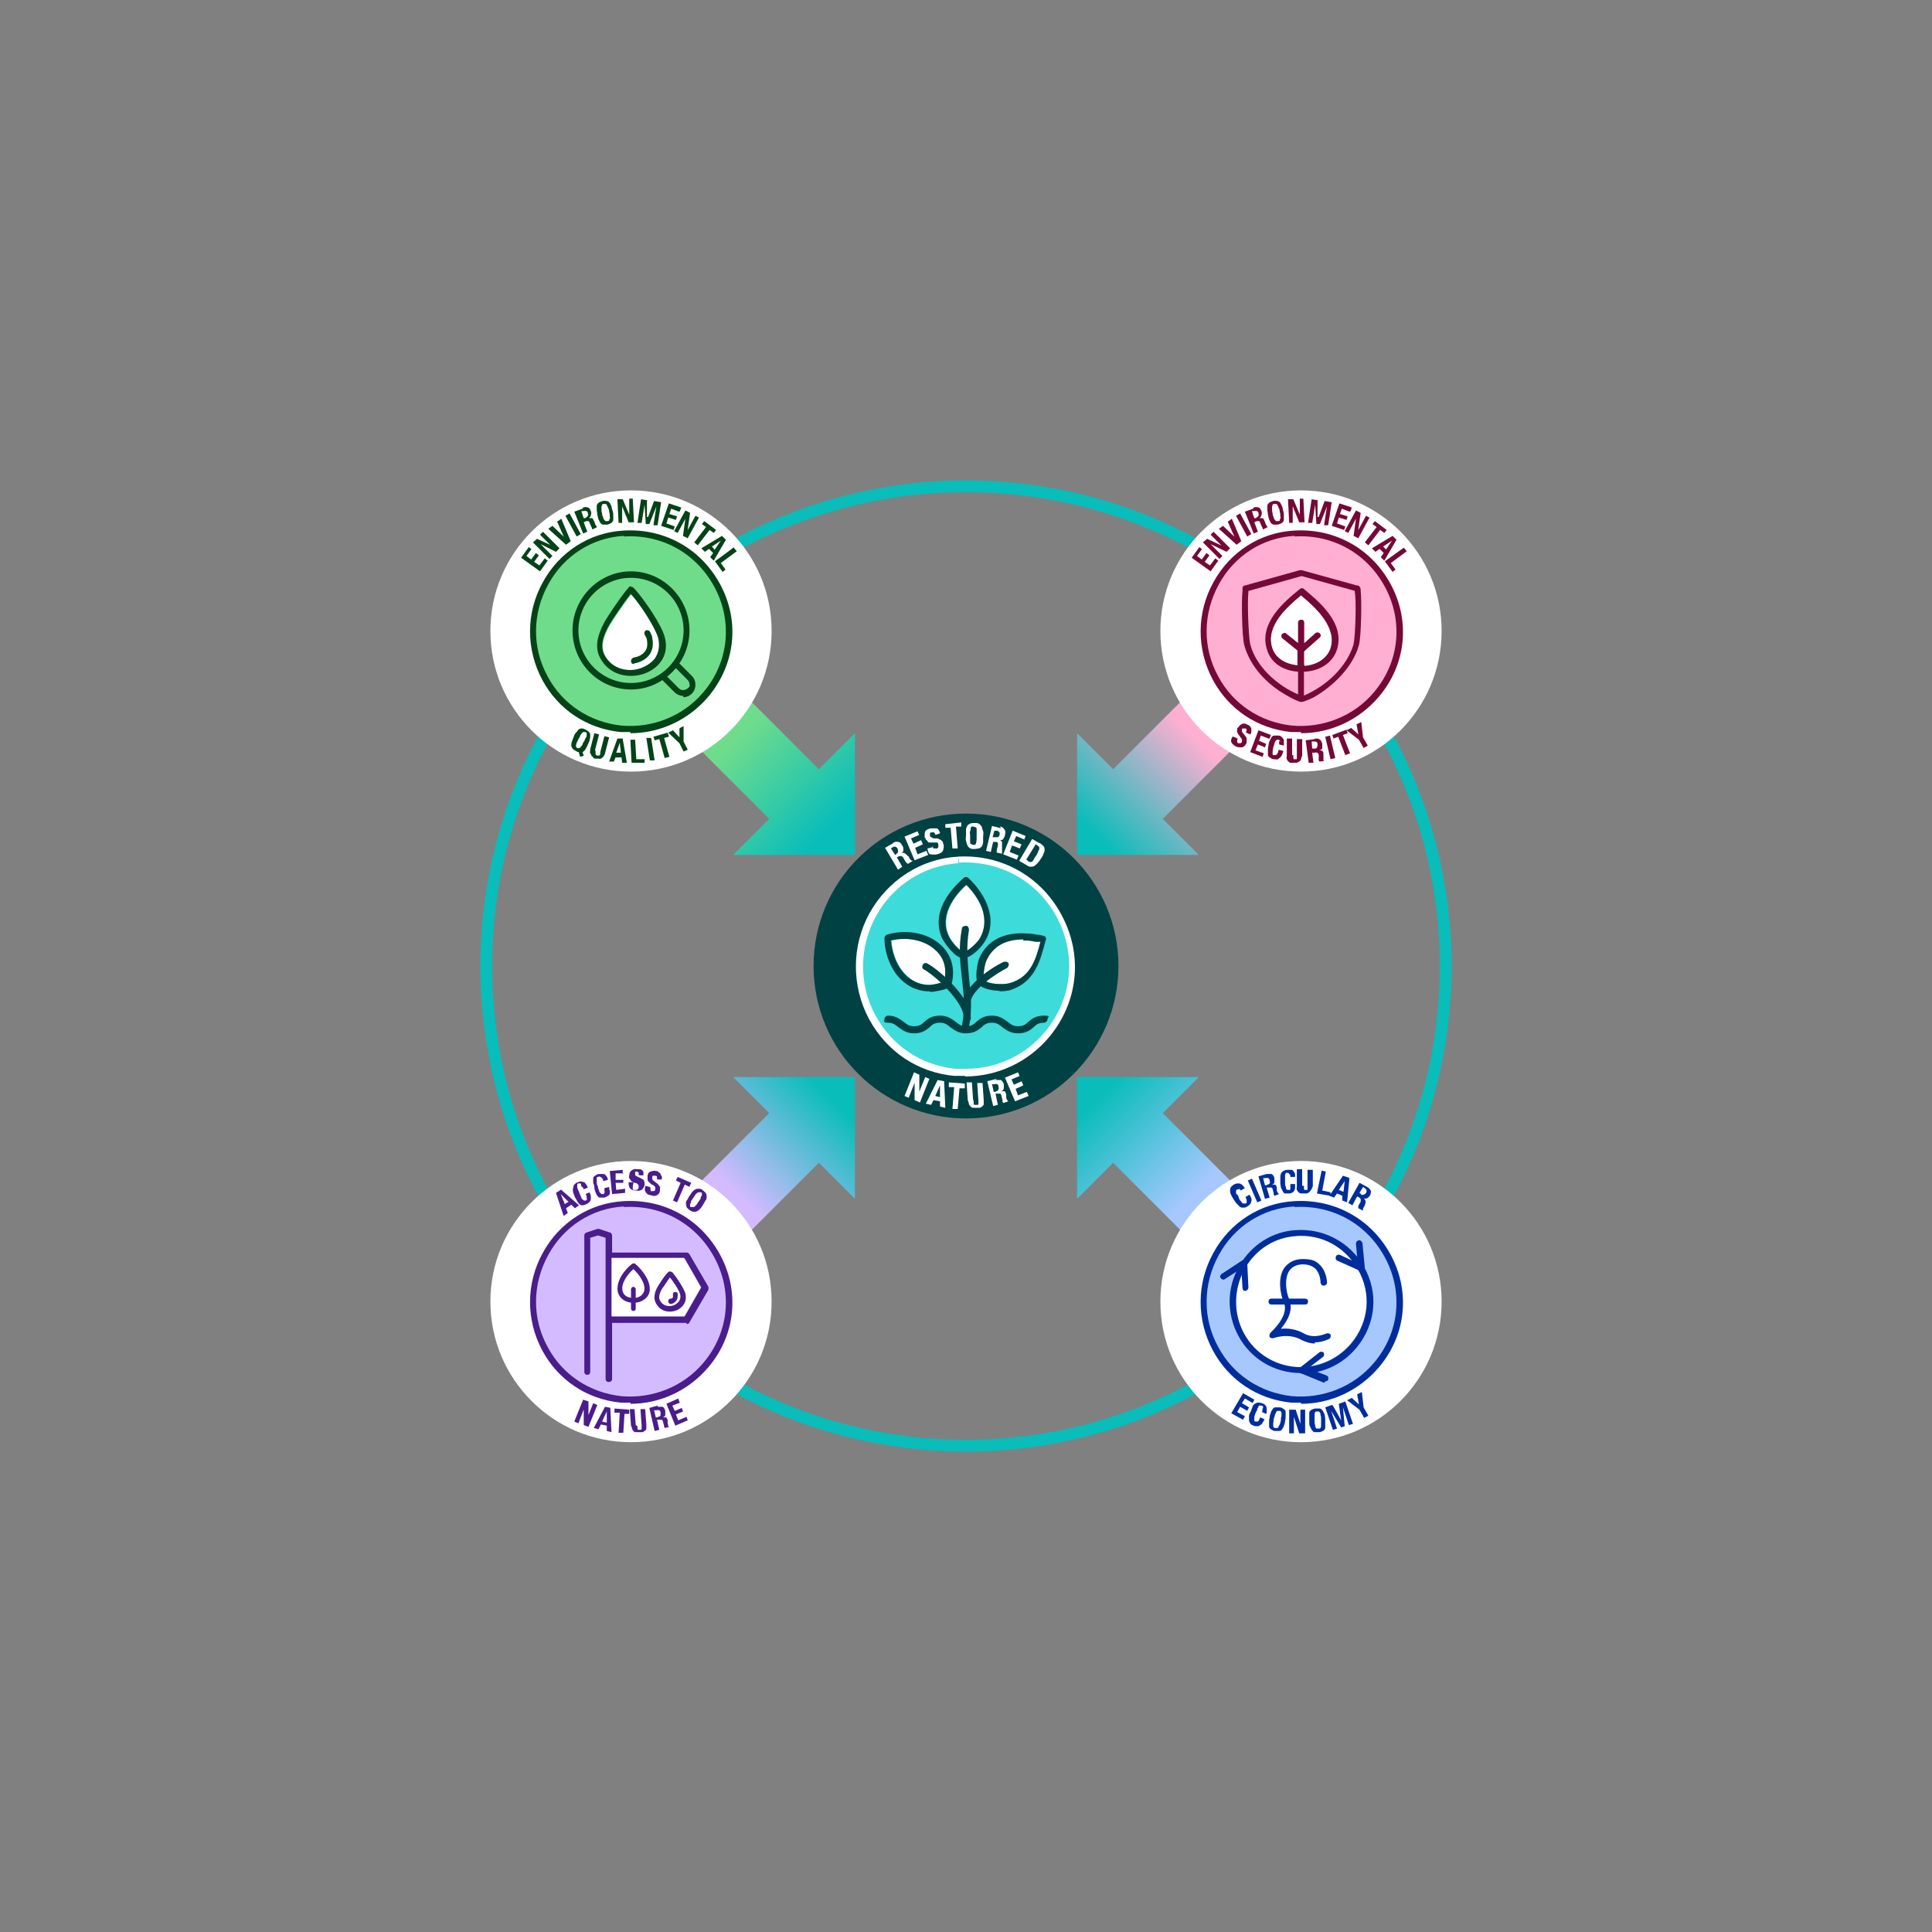 <?xml version="1.0" encoding="UTF-8"?>
<svg id="Layer_2" xmlns="http://www.w3.org/2000/svg" xmlns:xlink="http://www.w3.org/1999/xlink" version="1.1" viewBox="0 0 327 327">
  <rect x="0" y="0" width="327" height="327" fill="#808080" stroke="none"/>
  <!-- Generator: Adobe Illustrator 30.0.0, SVG Export Plug-In . SVG Version: 2.1.1 Build 123)  -->
  <defs>
    <style>
      .st0 {
        fill: #004144;
      }

      .st1 {
        fill: url(#linear-gradient2);
      }

      .st2 {
        fill: url(#linear-gradient1);
      }

      .st3 {
        fill: url(#linear-gradient3);
      }

      .st4 {
        fill: #002d9c;
      }

      .st5 {
        fill: #491d8b;
      }

      .st6 {
        fill: #740937;
      }

      .st7 {
        fill: url(#linear-gradient);
      }

      .st8 {
        fill: none;
        stroke: #08bdba;
        stroke-miterlimit: 10;
        stroke-width: 2px;
      }

      .st9 {
        fill: #3ddbd9;
      }

      .st10 {
        fill: #ffafd2;
      }

      .st11 {
        fill: #fff;
      }

      .st12 {
        fill: #d4bbff;
      }

      .st13 {
        fill: #044317;
      }

      .st14 {
        fill: #6fdc8c;
      }

      .st15 {
        fill: #a6c8ff;
      }
    </style>
    <linearGradient id="linear-gradient" x1="124.7" y1="202.5" x2="142.2" y2="185.1" gradientTransform="translate(0 327.3) scale(1 -1)" gradientUnits="userSpaceOnUse">
      <stop offset="0" stop-color="#6fdc8c"/>
      <stop offset=".9" stop-color="#08bdba"/>
    </linearGradient>
    <linearGradient id="linear-gradient1" x1="202.3" y1="202.6" x2="183.5" y2="183.8" gradientTransform="translate(0 327.3) scale(1 -1)" gradientUnits="userSpaceOnUse">
      <stop offset="0" stop-color="#ffafd2"/>
      <stop offset=".9" stop-color="#08bdba"/>
    </linearGradient>
    <linearGradient id="linear-gradient2" x1="124.8" y1="125.1" x2="142.8" y2="143.1" gradientTransform="translate(0 327.3) scale(1 -1)" gradientUnits="userSpaceOnUse">
      <stop offset="0" stop-color="#d4bbff"/>
      <stop offset=".9" stop-color="#08bdba"/>
    </linearGradient>
    <linearGradient id="linear-gradient3" x1="202.2" y1="125.1" x2="183.9" y2="143.4" gradientTransform="translate(0 327.3) scale(1 -1)" gradientUnits="userSpaceOnUse">
      <stop offset="0" stop-color="#a6c8ff"/>
      <stop offset=".9" stop-color="#08bdba"/>
    </linearGradient>
  </defs>
  <g id="Layer_1-2">
    <circle class="st8" cx="163.5" cy="163.5" r="81.2"/>
    <polygon class="st7" points="138.6 130.2 103.5 95.1 95.1 103.5 130.2 138.6 124.1 144.7 144.7 144.7 144.7 124.1 138.6 130.2"/>
    <polygon class="st2" points="231.9 103.5 223.5 95.1 188.4 130.2 182.3 124.1 182.3 144.7 202.9 144.7 196.8 138.6 231.9 103.5"/>
    <polygon class="st1" points="144.7 202.9 144.7 182.3 124.1 182.3 130.2 188.4 95.1 223.5 103.5 231.9 138.6 196.8 144.7 202.9"/>
    <polygon class="st3" points="231.9 223.5 196.8 188.4 202.9 182.3 182.3 182.3 182.3 202.9 188.4 196.8 223.5 231.9 231.9 223.5"/>
    <g>
      <circle class="st11" cx="106.8" cy="106.8" r="23.8"/>
      <g>
        <g>
          <path class="st14" d="M105.5,90.2c14.5-.9,23.3,15.9,13.9,27.2-7.5,9-21.7,7.7-27.3-2.6-5.7-10.6,1.4-23.8,13.4-24.5Z"/>
          <path class="st13" d="M106.7,123.9c-.6,0-1.1,0-1.7,0-5.7-.6-10.5-3.8-13.2-8.8-2.8-5.2-2.8-11.4.1-16.6,2.8-5.1,7.9-8.4,13.7-8.7h0c7-.4,13.3,3.2,16.5,9.5,3.1,6.1,2.3,13.2-2.2,18.6-3.3,3.9-8.1,6.2-13.2,6.2h0ZM105.6,90.7h0c-5.4.3-10.2,3.4-12.8,8.2-2.7,4.9-2.8,10.7-.1,15.6,2.5,4.7,7.1,7.7,12.4,8.3,5.3.5,10.6-1.6,14-5.7,4.2-5,4.9-11.7,2-17.4-3-5.9-8.9-9.3-15.5-8.9h0Z"/>
        </g>
        <path class="st13" d="M115.7,117.8c-.5,0-1.1-.2-1.5-.6l-2.3-2.3c-.2-.2-.2-.5,0-.7s.5-.2.7,0l2.3,2.3c.4.4,1,.4,1.5,0s.3-.5.3-.7-.1-.5-.3-.7l-2.4-2.4c-.2-.2-.2-.5,0-.7s.5-.2.7,0l2.4,2.4c.4.4.6.9.6,1.5s-.2,1.1-.6,1.5-.9.6-1.5.6h0Z"/>
        <path class="st13" d="M106.8,116.7c-5.5,0-9.9-4.5-9.9-10s4.5-10,9.9-10,9.9,4.5,9.9,10-4.5,10-9.9,10ZM106.8,97.8c-4.9,0-8.9,4-8.9,8.9s4,8.9,8.9,8.9,8.9-4,8.9-8.9-4-8.9-8.9-8.9Z"/>
        <g>
          <path class="st13" d="M106.7,100.5s0,0,0,0c1.5,1.6,4.1,5.6,4.6,7.4.3,1.3.1,2.5-.6,3.5-.9,1.1-2.5,1.9-4.1,1.9s-2.9-.6-3.8-1.7c-1.2-1.5-1.2-3.1.3-5.8.4-.7,2.6-4,3.6-5.2M106.7,99.2s0,0,0,0c-.5.1-4,5.3-4.4,6.1-1.2,2.3-2,4.7-.1,7,1.2,1.5,2.9,2.1,4.6,2.1,3.4,0,6.8-2.6,5.7-6.6-.5-2-3.4-6.2-4.8-7.8-.2-.2-.5-.7-.9-.7h0Z"/>
          <path class="st11" d="M106.8,100.6c1.5,1.6,4.1,5.6,4.6,7.4.3,1.3.1,2.5-.6,3.5-.9,1.1-2.5,1.9-4.1,1.9s-2.9-.6-3.8-1.7c-1.2-1.5-1.2-3.1.3-5.8.4-.7,2.6-4,3.6-5.2"/>
          <path class="st11" d="M106.7,100.5s0,0,0,0"/>
          <path class="st13" d="M107.3,112.4c-.3,0-.5-.2-.5-.5,0-.3.2-.5.4-.6.8-.1,1.6-.5,2-1.1.4-.5.4-1.2.3-1.9,0-.1-.1-.4-.4-.9-.1-.3,0-.6.2-.7s.6,0,.7.2c.2.4.4.8.4,1.1.2,1,.1,1.9-.4,2.7-.6.9-1.6,1.4-2.7,1.6h0,0Z"/>
        </g>
      </g>
      <g>
        <path class="st13" d="M89.9,93l-.8,1.1.8.6.8-1.1.5.4-.8,1.1.9.6.9-1.2.5.4-1.3,1.8-3.2-2.3,1.3-1.8.5.4h0Z"/>
        <path class="st13" d="M93.3,92.4h0s-1.9-1.9-1.9-1.9l.5-.5,2.8,2.8-.6.6-2.6-1.3h0s2,2,2,2l-.5.5-2.8-2.8.7-.6,2.6,1.2h0Z"/>
        <path class="st13" d="M95.5,91h0s-1.2-2.7-1.2-2.7l.7-.5,1.6,3.8-.8.6-3-2.7.7-.5s2.2,2.1,2.2,2.1Z"/>
        <path class="st13" d="M95.7,87.3l.7-.4,1.9,3.5-.7.4s-1.9-3.5-1.9-3.5Z"/>
        <path class="st13" d="M98.7,85.9c.3-.1.6-.1.8,0,.2,0,.4.3.5.6.1.2.1.5,0,.7,0,.2-.2.4-.3.5h0c.2,0,.4,0,.5,0s.2.2.3.4c0,0,0,.1.1.2s0,.2.1.3c0,.2.2.3.2.4,0,0,.1.2.2.2h0s-.8.4-.8.4c0,0-.1,0-.1-.2,0,0,0-.1-.1-.2l-.3-.7c0-.1-.1-.2-.2-.3-.1,0-.2,0-.4,0l-.4.2.6,1.6-.7.3-1.5-3.7,1.4-.5h0ZM99.1,87.6c.2,0,.3-.2.4-.3s0-.3,0-.5c-.1-.3-.4-.4-.7-.3h-.4c0,.1.4,1.2.4,1.2h.3Z"/>
        <path class="st13" d="M101,86.3c0-.3,0-.5,0-.7,0-.2.2-.4.3-.5s.4-.2.7-.3.5,0,.7,0c.2,0,.4.2.5.3.1.2.2.4.3.6,0,.2.1.5.2.8s.1.6.1.8,0,.5,0,.7c0,.2-.2.4-.3.5-.2.1-.4.2-.7.3-.3,0-.5,0-.7,0s-.4-.2-.5-.3c-.1-.2-.2-.4-.3-.6s-.1-.5-.2-.8c0-.3-.1-.6-.1-.8h0ZM102.1,87.6c0,.2.1.3.2.4s.1.2.2.2c0,0,.2,0,.3,0s.2,0,.3-.1c0,0,0-.2.1-.3s0-.3,0-.5,0-.4-.1-.7c0-.3-.1-.5-.2-.7s-.1-.3-.2-.4c0-.1-.1-.2-.2-.2,0,0-.2,0-.3,0s-.2,0-.3.1c0,0,0,.2-.1.3,0,.1,0,.3,0,.5,0,.2,0,.4.1.7,0,.3.1.5.2.7h0Z"/>
        <path class="st13" d="M106.5,87.1h0v-2.7c-.1,0,.6,0,.6,0l.2,4h-.9s-1.1-2.7-1.1-2.7h0v2.8c.1,0-.6,0-.6,0l-.2-4h.9s1.1,2.6,1.1,2.6Z"/>
        <path class="st13" d="M109.5,84.6v2.9h.2l1-2.7,1.2.2-.6,3.9h-.7c0-.1.5-3.2.5-3.2h0l-1.2,3h-.6c0,0-.2-3.3-.2-3.3h0l-.5,3.1h-.7c0-.1.6-4,.6-4l1.2.2h0Z"/>
        <path class="st13" d="M114.9,86.6l-1.3-.5-.3.9,1.3.4-.2.6-1.3-.4-.3,1,1.4.5-.2.6-2.1-.7,1.3-3.8,2.1.7-.2.6h0Z"/>
        <path class="st13" d="M116.4,89.7h0l1.3-2.4.6.3-1.9,3.5-.8-.4.4-2.9h0l-1.3,2.4-.6-.3,1.9-3.5.8.4-.4,2.8h0Z"/>
        <path class="st13" d="M120.8,90.2l-.7-.5-2,2.6-.6-.5,2-2.6-.7-.5.4-.5,2,1.5-.4.5h0Z"/>
        <path class="st13" d="M122.9,91.3l-2.1,3.6-.6-.6.5-.7-.7-.7-.7.5-.6-.6,3.5-2.1.7.7ZM121,93l1-1.5h0s-1.5,1-1.5,1l.5.6h0Z"/>
        <path class="st13" d="M124.2,92.7l.5.6-2.7,2,.8,1.1-.5.4-1.3-1.8s3.2-2.3,3.2-2.4Z"/>
      </g>
      <g>
        <path class="st13" d="M98,127.3c-.1,0-.3,0-.5-.2-.3-.1-.5-.3-.6-.4-.1-.2-.2-.3-.2-.5s0-.4.1-.7.2-.5.3-.8.2-.5.4-.7.3-.4.4-.5.3-.2.5-.2c.2,0,.4,0,.7.2.3.1.5.3.6.4s.2.3.2.6,0,.4-.1.7c0,.2-.2.5-.3.8-.1.3-.3.6-.4.8-.1.2-.3.4-.5.5l.2.6-.6.2-.2-.6h0ZM97.6,125.7c0,.2-.1.3-.1.4,0,.1,0,.2,0,.3,0,0,.1.1.2.2s.2,0,.3,0,.2,0,.3-.2c0,0,.2-.2.3-.4,0-.2.2-.4.3-.6.1-.2.2-.5.3-.6s.1-.3.1-.4c0-.1,0-.2,0-.3s-.1-.1-.2-.2c-.1,0-.2,0-.3,0s-.2,0-.3.2c0,0-.2.2-.3.4,0,.2-.2.4-.3.6-.1.2-.2.5-.3.6h0Z"/>
        <path class="st13" d="M100.8,127.1c0,0,0,.2,0,.3,0,0,0,.2,0,.2,0,0,0,.1.1.2s.1,0,.2.1c0,0,.2,0,.2,0s.1,0,.2-.1,0-.1.1-.2c0,0,0-.2,0-.3l.7-2.7.8.2-.7,2.7c0,.2-.2.4-.3.6-.1.1-.2.2-.4.3s-.3,0-.4,0-.3,0-.5,0c-.2,0-.3,0-.4-.2s-.3-.2-.3-.3-.1-.3-.2-.4,0-.4,0-.7l.7-2.7.8.2-.7,2.7h0Z"/>
        <path class="st13" d="M105.4,125.1l.7,4h-.8c0,0-.1-.9-.1-.9h-1c0-.1-.3.7-.3.7h-.8c0,0,1.4-3.9,1.4-3.9h1c0,0,0,0,0,0ZM105.1,127.5l-.2-1.8h0l-.6,1.7h.8c0,0,0,0,0,0Z"/>
        <path class="st13" d="M106.7,125.2h.8s.2,3.3.2,3.3h1.4c0,0,0,.6,0,.6h-2.2c0,.1-.2-3.8-.2-3.8h0Z"/>
        <path class="st13" d="M109.4,124.9h.8c0-.1.6,3.8.6,3.8h-.8c0,.1-.6-3.8-.6-3.8Z"/>
        <path class="st13" d="M113.2,124.7l-.8.2.9,3.2-.8.2-.9-3.2-.8.2-.2-.6,2.4-.7.2.6h0Z"/>
        <path class="st13" d="M115,124.9h0v-1.6c-.1,0,.7-.4.7-.4v2.6c0,0,.7,1.4.7,1.4l-.7.3-.7-1.4-1.9-1.8.8-.4s1.1,1.2,1.1,1.2Z"/>
      </g>
    </g>
    <g>
      <circle class="st11" cx="220.2" cy="106.8" r="23.8"/>
      <g>
        <path class="st6" d="M203.4,93l-.8,1.1.8.6.8-1.1.5.4-.8,1.1.9.6.9-1.2.5.4-1.3,1.8-3.2-2.3,1.3-1.8.5.4h0Z"/>
        <path class="st6" d="M206.8,92.4h0s-1.9-1.9-1.9-1.9l.5-.5,2.8,2.8-.6.6-2.7-1.3h0s2,2,2,2l-.5.5-2.8-2.8.7-.6,2.6,1.2h0Z"/>
        <path class="st6" d="M209,91h0s-1.2-2.7-1.2-2.7l.7-.5,1.6,3.8-.8.6-3-2.7.7-.5s2.2,2.1,2.2,2.1Z"/>
        <path class="st6" d="M209.2,87.3l.7-.4,1.9,3.5-.7.4-1.9-3.5h0Z"/>
        <path class="st6" d="M212.2,85.9c.3-.1.6-.1.8,0,.2,0,.4.3.5.6.1.2.1.5,0,.7,0,.2-.2.4-.3.5h0c.2,0,.4,0,.5,0s.2.2.3.4c0,0,0,.1.1.2,0,0,0,.2.1.3,0,.2.2.3.2.4,0,0,.1.2.2.2h0s-.8.4-.8.4c0,0-.1,0-.1-.2,0,0,0-.1-.1-.2l-.3-.7c0-.1-.1-.2-.2-.3-.1,0-.2,0-.4,0l-.4.2.6,1.6-.7.3-1.5-3.7,1.4-.5h0ZM212.6,87.6c.2,0,.3-.2.4-.3s0-.3,0-.5c-.1-.3-.4-.4-.7-.3h-.4c0,.1.4,1.2.4,1.2h.3Z"/>
        <path class="st6" d="M214.5,86.3c0-.3,0-.5,0-.7s.2-.4.3-.5.4-.2.7-.3.5,0,.7,0c.2,0,.4.2.5.3.1.2.2.4.3.6s.1.5.2.8.1.6.1.8,0,.5,0,.7c0,.2-.2.4-.3.5-.2.1-.4.2-.7.3-.3,0-.5,0-.7,0-.2,0-.4-.2-.5-.3s-.2-.4-.3-.6-.1-.5-.2-.8c0-.3-.1-.6-.1-.8h0ZM215.6,87.6c0,.2.1.3.2.4s.1.2.2.2c0,0,.2,0,.3,0s.2,0,.3-.1c0,0,0-.2.1-.3s0-.3,0-.5,0-.4-.1-.7c0-.3-.1-.5-.2-.7s-.1-.3-.2-.4c0-.1-.1-.2-.2-.2,0,0-.2,0-.3,0s-.2,0-.3.1c0,0,0,.2-.1.3,0,.1,0,.3,0,.5,0,.2,0,.4.1.7,0,.3.1.5.2.7h0Z"/>
        <path class="st6" d="M220,87.1h0v-2.7c-.1,0,.6,0,.6,0l.2,4h-.9s-1.1-2.7-1.1-2.7h0v2.8c.1,0-.6,0-.6,0l-.2-4h.9s1.1,2.6,1.1,2.6h0Z"/>
        <path class="st6" d="M223,84.6v2.9h.2l1-2.7,1.2.2-.6,3.9h-.7c0-.1.5-3.2.5-3.2h0l-1.2,3h-.6c0,0-.2-3.3-.2-3.3h0l-.5,3.1h-.7c0-.1.6-4,.6-4l1.2.2h0Z"/>
        <path class="st6" d="M228.4,86.6l-1.3-.5-.3.9,1.3.4-.2.6-1.3-.4-.3,1,1.4.5-.2.6-2.1-.7,1.3-3.8,2.1.7-.2.6h0Z"/>
        <path class="st6" d="M229.9,89.7h0l1.3-2.4.6.3-1.9,3.5-.8-.4.4-2.9h0l-1.3,2.4-.6-.3,1.9-3.5.8.4-.4,2.8h0Z"/>
        <path class="st6" d="M234.3,90.2l-.7-.5-2,2.6-.6-.5,2-2.6-.7-.5.4-.5,2,1.5-.4.5h0Z"/>
        <path class="st6" d="M236.4,91.3l-2.1,3.6-.6-.6.5-.7-.7-.7-.7.5-.6-.6,3.5-2.1.7.7h0ZM234.6,93l1-1.5h0s-1.5,1-1.5,1l.6.6h0Z"/>
        <path class="st6" d="M237.6,92.7l.5.6-2.7,2,.8,1.1-.5.4-1.3-1.8,3.2-2.3h0Z"/>
      </g>
      <g>
        <path class="st6" d="M209.5,125c0,0,0,.2-.1.2,0,0,0,.1,0,.2s0,.1,0,.2.1.1.2.2c.1,0,.2,0,.3,0s.2-.1.3-.2c0,0,0-.2,0-.2s0-.1,0-.2c0,0,0-.2-.1-.2,0,0-.1-.2-.2-.3-.1-.1-.2-.3-.3-.4s-.1-.2-.2-.4,0-.2,0-.4,0-.3.2-.4c.2-.3.4-.5.7-.6s.6,0,.9.2c.2,0,.3.2.4.3s.2.2.2.4,0,.3,0,.4c0,.1,0,.3-.2.5h0c0,0-.7-.3-.7-.3,0-.2.1-.3.1-.4s0-.2-.2-.3c0,0-.1,0-.2,0s-.1,0-.2,0c0,0,0,0-.1,0,0,0,0,0-.1.1,0,.1,0,.2,0,.3s0,.2.2.4l.4.5c.1.1.2.3.2.4s0,.2,0,.3c0,0,0,.2,0,.3s0,.2-.1.3c-.2.4-.5.6-.8.6-.3,0-.6,0-1-.2-.4-.2-.6-.5-.7-.7s0-.6.2-.9h0c0-.1.7.2.7.2h0c0,0,0,.1,0,.1Z"/>
        <path class="st6" d="M214.7,125l-1.3-.5-.3.9,1.2.5-.2.6-1.2-.5-.4,1,1.4.5-.2.6-2.1-.8,1.4-3.7,2.1.8-.2.6h0Z"/>
        <path class="st6" d="M216.7,125.5c0-.1-.1-.2-.3-.3-.1,0-.2,0-.3,0,0,0-.1.1-.2.2s-.1.3-.2.4c0,.2-.1.4-.2.7,0,.3-.1.5-.1.7,0,.2,0,.3,0,.4,0,.1,0,.2.1.2,0,0,.1,0,.2,0,0,0,.1,0,.2,0,0,0,.1,0,.2-.1,0,0,.1-.2.2-.3,0-.1.1-.3.1-.5l.8.2c0,.2-.1.4-.2.6,0,.2-.2.3-.3.5-.1.1-.3.2-.4.3s-.4,0-.7,0c-.3,0-.5-.2-.7-.3-.2-.1-.3-.3-.3-.5,0-.2,0-.4,0-.7,0-.2,0-.5.1-.8,0-.3.1-.6.2-.8s.2-.4.3-.6c.1-.2.3-.3.5-.3s.4,0,.7,0c.3,0,.5.2.6.3s.2.3.3.4c0,.2,0,.3,0,.5,0,.2,0,.3,0,.5l-.8-.2c0-.3,0-.5,0-.6h0Z"/>
        <path class="st6" d="M218.9,127.8c0,0,0,.2,0,.3,0,0,0,.2,0,.2,0,0,0,.1.1.2,0,0,.1,0,.2,0s.2,0,.2,0c0,0,.1,0,.1-.1,0,0,0-.1,0-.2s0-.2,0-.3v-2.8c.1,0,.9,0,.9,0v2.8c-.1.2-.2.5-.2.6,0,.2-.2.3-.3.4-.1,0-.3.2-.4.2-.2,0-.3,0-.5,0-.2,0-.3,0-.5,0s-.3,0-.4-.2c-.1,0-.2-.2-.3-.4s0-.4,0-.7v-2.8c.1,0,.9,0,.9,0v2.8c-.1,0-.1,0-.1,0Z"/>
        <path class="st6" d="M222.6,125c.3,0,.6,0,.8.2.2.1.3.4.4.7,0,.3,0,.5,0,.7s-.2.3-.5.4h0c.2,0,.4,0,.5.1s.2.2.2.5c0,0,0,.2,0,.2,0,0,0,.2,0,.3,0,.2,0,.4,0,.5,0,.1,0,.2.2.2h0s-.9.1-.9.1c0,0,0-.1-.1-.2s0-.1,0-.2v-.8c-.1-.2-.2-.3-.3-.3,0,0-.2-.1-.4,0h-.4s.2,1.7.2,1.7h-.8c0,0-.5-3.8-.5-3.8l1.5-.2h0ZM222.5,126.7c.2,0,.3,0,.4-.2s.1-.3.1-.5c0-.4-.2-.5-.6-.5h-.4s.1,1.2.1,1.2c0,0,.3,0,.3,0Z"/>
        <path class="st6" d="M224.3,124.7l.8-.2.9,3.8-.8.2-.9-3.8Z"/>
        <path class="st6" d="M228.1,124.1l-.8.3,1.2,3.1-.8.3-1.2-3.1-.8.3-.2-.6,2.4-.9.2.6h0Z"/>
        <path class="st6" d="M229.9,124.2h0l-.3-1.6.8-.4.3,2.6.8,1.4-.7.4-.8-1.4-2.1-1.6.8-.4,1.2,1.1h0Z"/>
      </g>
      <g>
        <g>
          <g>
            <path class="st10" d="M219,90.2c14.5-.9,23.3,15.9,13.9,27.2-7.5,9-21.7,7.7-27.3-2.6-5.7-10.6,1.4-23.8,13.4-24.5Z"/>
            <path class="st6" d="M220.2,123.9c-.6,0-1.1,0-1.7,0-5.7-.6-10.5-3.8-13.2-8.8-2.8-5.2-2.8-11.4.1-16.6,2.8-5.1,7.9-8.4,13.7-8.7h0c7-.4,13.3,3.2,16.5,9.5,3.1,6.1,2.3,13.3-2.2,18.6-3.3,3.9-8.1,6.2-13.2,6.2h0ZM219.1,90.7h0c-5.4.3-10.2,3.4-12.8,8.2-2.7,4.9-2.8,10.7-.1,15.6,2.5,4.7,7.1,7.7,12.4,8.3,5.3.5,10.6-1.6,14-5.7,4.2-5,4.9-11.7,2-17.4-3-5.9-8.9-9.3-15.5-8.9h0Z"/>
          </g>
          <g>
            <g>
              <path class="st6" d="M220.3,110.4c-.1,0-.2,0-.3-.1l-2.9-2.3c-.2-.2-.3-.5,0-.7.2-.2.5-.3.7,0l2.5,2,2.4-2.1c.2-.2.5-.2.7,0s.2.5,0,.7l-2.7,2.4c-.1,0-.2.1-.4.1h0Z"/>
              <path class="st6" d="M220.2,118.8c-.3,0-.5-.2-.5-.5v-13c0-.3.2-.5.5-.5s.5.2.5.5v13c0,.3-.2.5-.5.5Z"/>
              <path class="st6" d="M220.2,113.7h0c-2.9,0-5.2-1.5-5.8-3.9-1.3-4.4,3-8,5.6-10.1.2-.2.5-.2.7,0,2.4,2,7,5.7,5.6,10.2-.7,2.3-3,3.8-5.9,3.8h0ZM220.2,100.8c-2.4,2-5.9,5.1-4.9,8.7.6,2.3,3,3.1,4.8,3.1h0c2.9,0,4.5-1.6,4.9-3.1,1.1-3.6-2.6-6.9-4.9-8.8h0Z"/>
            </g>
            <path class="st6" d="M220.3,118.8c-.8,0-3.2-1.5-3.2-1.5-3.4-2.1-5.7-5.1-6.5-8.1-.4-1.5-.5-7.6-.3-9.2,0-.1,0-.2,0-.3,0,0,0-.1,0-.2,0-.2.2-.4.4-.4l9.3-2.6c0,0,.2,0,.3,0l9.4,2.6c0,0,.1,0,.2,0,.4.3.4.6.4.8,0,0,0,0,0,.1.2,1.5.1,7.8-.3,9.2-1.1,4-4.8,7.2-7.6,8.8,0,0-1.6.8-2.1.8h0,0ZM211.3,100c0,0,0,.1,0,.2-.2,1.6,0,7.4.3,8.8.7,2.8,2.9,5.5,6.1,7.5.6.4,2.3,1.2,2.7,1.3.3,0,1.2-.5,1.6-.7,4.3-2.3,6.5-5.8,7.1-8.1.3-1.3.5-7.5.2-8.8,0,0,0-.1,0-.2h0s-9-2.5-9-2.5l-8.9,2.5h0Z"/>
          </g>
        </g>
        <g>
          <path class="st11" d="M220.2,100.8c-2.4,2-5.9,5.1-4.9,8.7.6,2.1,2.6,2.9,4.4,3.1v-2.5l-2.6-2.1c-.2-.2-.3-.5,0-.7.2-.2.5-.3.7,0l2,1.6v-3.5c0-.3.2-.5.5-.5s.5.2.5.5v3.5l1.9-1.7c.2-.2.5-.2.7,0s.2.5,0,.7l-2.6,2.3v2.5c2.6-.2,4-1.7,4.4-3,1.1-3.6-2.6-6.9-4.9-8.8h0Z"/>
          <path class="st6" d="M223.3,107.9c.2-.2.2-.5,0-.7-.2-.2-.5-.2-.7,0l-1.9,1.7v-3.5c0-.3-.2-.5-.5-.5s-.5.2-.5.5v3.5l-2-1.6c-.2-.2-.6-.1-.7,0-.2.2-.1.6,0,.7l2.6,2.1v2.5c.1,0,.3,0,.4,0h0c.2,0,.3,0,.5,0v-2.5l2.6-2.3h0Z"/>
        </g>
      </g>
    </g>
    <g>
      <circle class="st11" cx="106.8" cy="220.3" r="23.8"/>
      <g>
        <g>
          <path class="st12" d="M105.5,203.7c14.5-.9,23.3,15.9,13.9,27.2-7.5,9-21.7,7.6-27.3-2.6-5.7-10.6,1.4-23.8,13.4-24.5Z"/>
          <path class="st5" d="M106.7,237.4c-.6,0-1.1,0-1.7,0-5.7-.6-10.5-3.8-13.2-8.8-2.8-5.2-2.8-11.4.1-16.6,2.8-5.1,7.9-8.4,13.7-8.7h0c7-.4,13.3,3.2,16.5,9.5,3.1,6.1,2.3,13.3-2.2,18.6-3.3,3.9-8.1,6.2-13.2,6.2h0ZM105.6,204.2h0c-5.4.3-10.2,3.4-12.8,8.2-2.7,4.9-2.8,10.7-.1,15.6,2.5,4.7,7.1,7.7,12.4,8.3,5.3.5,10.6-1.6,14-5.7,4.2-5,4.9-11.7,2-17.4-3-5.9-8.9-9.3-15.5-8.9h0Z"/>
        </g>
        <g>
          <path class="st5" d="M103,233.9c-.3,0-.5-.2-.5-.5v-23.9l-1.3-.4-1.3.4v22.7c0,.3-.2.5-.5.5s-.5-.2-.5-.5v-23.1c0-.2.1-.4.4-.5l1.8-.6c.1,0,.2,0,.3,0l1.8.6c.2,0,.4.3.4.5v24.3c0,.3-.2.5-.5.5h0Z"/>
          <path class="st5" d="M116.2,223.9h-13.1c-.3,0-.5-.2-.5-.5v-10.9c0-.3.2-.5.5-.5h13.1c.2,0,.4.1.5.3l3.2,5.5c0,.2,0,.4,0,.5l-3.2,5.5c0,.2-.3.3-.5.3h0ZM103.6,222.8h12.3l2.8-4.9-2.8-4.9h-12.3v9.9h0Z"/>
          <path class="st11" d="M115.8,212.9h-12.3v9.9h12.3l2.8-4.9-2.8-4.9h0Z"/>
          <g>
            <path class="st5" d="M113.4,222c-.8,0-1.6-.3-2.1-1-.9-1.1-.5-2.3,0-3.2,0,0,1.5-2.5,2-2.6h0c.4,0,.6.2.7.4h0c.6.7,1.7,2.4,2,3.3.3,1.2-.2,2.2-1.3,2.8-.4.2-.9.3-1.4.3h0ZM113.4,216.2c-.4.5-1.2,1.8-1.4,2-.5,1-.6,1.6-.1,2.2.6.8,1.7.8,2.4.4.3-.2,1.1-.7.8-1.8-.2-.7-1.2-2.2-1.8-2.9,0,0,0,0,0,0h0Z"/>
            <path class="st5" d="M113.5,220.7c-.2,0-.4-.2-.4-.4,0-.2.1-.5.4-.5.2,0,.3-.1.4-.2,0-.1,0-.2,0-.4,0-.2,0-.5.3-.5s.5,0,.5.3c0,.4,0,.8-.2,1.1-.2.3-.6.6-1,.6h0,0Z"/>
          </g>
          <g>
            <path class="st5" d="M107.2,221.9c-.2,0-.4-.2-.4-.4v-3.3c0-.2.2-.4.4-.4s.4.2.4.4v3.3c0,.2-.2.4-.4.4Z"/>
            <path class="st5" d="M107.2,220.5h0c-1.3,0-2.3-.7-2.6-1.7-.5-1.9,1.2-4,2.4-4.9.2-.1.4-.1.5,0,1.1.9,2.9,3.1,2.4,4.9-.3,1-1.4,1.7-2.6,1.7h0ZM107.2,214.8c-1,.9-2.2,2.5-1.8,3.8.2.8,1.1,1.1,1.8,1.1h0c.7,0,1.5-.3,1.8-1.1.4-1.2-.8-2.9-1.8-3.8Z"/>
          </g>
        </g>
      </g>
      <g>
        <path class="st5" d="M94.9,201.3l3.1,2.7-.7.5-.6-.6-.9.6.3.8-.7.5-1.3-3.9.8-.5h0ZM96.2,203.4l-1.3-1.3h0l.7,1.7s.6-.4.7-.4Z"/>
        <path class="st5" d="M98.3,200.3c-.1,0-.3,0-.4,0,0,0-.2,0-.2.2,0,0,0,.2,0,.3s0,.3.1.5.2.4.3.7c.1.3.2.5.3.7,0,.2.2.3.3.4,0,0,.2.1.2.1,0,0,.1,0,.2,0,0,0,.1,0,.2-.1s0-.1,0-.2,0-.2,0-.3c0-.1,0-.3-.2-.5l.7-.3c0,.2.2.4.2.6s0,.4,0,.5,0,.3-.2.5c-.1.1-.3.3-.5.4-.3.1-.5.2-.7.2-.2,0-.4,0-.5-.2-.2-.1-.3-.3-.4-.5s-.3-.5-.4-.7c-.1-.3-.2-.5-.3-.8,0-.2-.1-.5,0-.7s0-.4.2-.6.3-.3.6-.4c.3-.1.5-.2.7-.1s.4,0,.5.2.2.2.3.4c0,.1.2.3.2.4l-.7.3c-.1-.3-.2-.4-.4-.5h0Z"/>
        <path class="st5" d="M101.6,199.2c-.1-.1-.2-.1-.4,0,0,0-.2,0-.2.1s0,.2,0,.3,0,.3,0,.5c0,.2,0,.4.2.7,0,.3.1.5.2.7,0,.2.1.3.2.4,0,0,.1.1.2.2,0,0,.1,0,.2,0,0,0,.1,0,.2,0,0,0,0,0,.1-.2s0-.2,0-.3,0-.3,0-.5l.8-.2c0,.2,0,.4.1.6s0,.4,0,.5c0,.2-.1.3-.3.4s-.3.2-.6.3c-.3,0-.5,0-.7,0-.2,0-.4-.1-.5-.3-.1-.2-.2-.3-.3-.6s-.2-.5-.2-.8c0-.3-.1-.6-.2-.8,0-.2,0-.5,0-.7,0-.2.1-.4.3-.5s.4-.3.7-.3c.3,0,.5,0,.7,0,.2,0,.3.1.4.2.1.1.2.3.3.4,0,.2.1.3.1.4l-.8.2c0-.3-.2-.5-.3-.6h0Z"/>
        <path class="st5" d="M105.6,198.6h-1.4c0,.1,0,1.1,0,1.1h1.3c0-.1,0,.5,0,.5h-1.3c0,.1.1,1.2.1,1.2l1.5-.2v.7c0,0-2.2.2-2.2.2l-.4-3.9,2.2-.2v.7q0,0,0,0Z"/>
        <path class="st5" d="M107.1,200.8c0,0,0,.2,0,.3,0,0,0,.1,0,.2s0,0,.2.1c0,0,.1,0,.3,0,.1,0,.2,0,.3-.1.1,0,.2-.2.2-.4,0,0,0-.2,0-.2,0,0,0-.1-.1-.2s-.1-.1-.2-.2-.2,0-.3-.1c-.2,0-.3-.1-.5-.2s-.2-.2-.3-.3c0,0-.1-.2-.2-.3s0-.3,0-.4c0-.4.1-.7.4-.9s.5-.3.9-.2c.2,0,.3,0,.5,0s.3.1.4.2c.1,0,.2.2.2.3s0,.3,0,.5h0c0,.1-.8,0-.8,0,0-.2,0-.3,0-.4s-.2-.2-.3-.2c0,0-.2,0-.2,0s-.1,0-.1,0,0,0,0,.1,0,.1,0,.2c0,.1,0,.2,0,.3,0,0,.2.2.3.2l.6.3c.1,0,.3.2.4.2,0,0,.2.2.2.2,0,0,0,.2.1.3,0,0,0,.2,0,.3,0,.4-.2.7-.4.9s-.6.3-1,.2c-.5,0-.8-.1-1-.3s-.3-.5-.3-.9v-.2h.8v.2h0Z"/>
        <path class="st5" d="M110.1,201c0,0,0,.2,0,.2s0,.1,0,.2c0,0,0,.1.1.2s.1,0,.2,0c.1,0,.2,0,.3,0s.2-.2.2-.3c0,0,0-.2,0-.2s0-.1,0-.2c0,0-.1-.1-.2-.2s-.2-.1-.3-.2c-.2,0-.3-.2-.4-.3-.1,0-.2-.2-.3-.3s-.1-.2-.1-.4,0-.3,0-.4c0-.4.2-.7.5-.8s.6-.2.9-.1c.2,0,.3,0,.5.2s.3.2.3.3.1.2.2.4,0,.3,0,.5h0c0,.1-.8,0-.8,0,0-.2,0-.3,0-.4,0-.1-.1-.2-.3-.2,0,0-.2,0-.2,0s-.1,0-.2,0c0,0,0,0-.1.1,0,0,0,.1,0,.2,0,.1,0,.2,0,.3,0,0,.1.2.3.3l.5.4c.1,0,.2.2.3.3s.1.2.2.3,0,.2,0,.3,0,.2,0,.3c0,.4-.3.7-.5.8s-.6.2-1,0c-.4,0-.7-.2-.9-.5s-.2-.5-.1-.9v-.2s.8.2.8.2h0c0,.1,0,.1,0,.1Z"/>
        <path class="st5" d="M116.7,200.9l-.8-.4-1.3,3-.7-.3,1.3-3-.8-.4.3-.6,2.3,1-.3.6h0Z"/>
        <path class="st5" d="M117.2,201.7c.2-.2.3-.3.5-.4s.4-.1.6-.1c.2,0,.4,0,.7.3.2.2.4.3.5.5s.1.4.1.6,0,.4-.2.6c-.1.2-.3.5-.4.7-.2.3-.3.5-.5.7s-.3.3-.5.4-.4.1-.6.1c-.2,0-.4-.1-.7-.3-.2-.2-.4-.3-.5-.5,0-.2-.1-.4-.1-.6,0-.2,0-.4.2-.6s.2-.5.4-.7c.2-.2.3-.5.5-.7h0ZM117,203.4c0,.2-.2.3-.2.4s0,.2,0,.3,0,.2.2.2c0,0,.2,0,.3,0s.2,0,.3-.1c0,0,.2-.2.3-.3.1-.2.2-.3.4-.6s.3-.4.3-.6c0-.2.2-.3.2-.4s0-.2,0-.3c0,0,0-.2-.2-.2,0,0-.2,0-.3,0,0,0-.2,0-.3.1,0,0-.2.2-.3.3-.1.2-.2.3-.4.6-.1.2-.3.4-.4.6h0Z"/>
      </g>
      <g>
        <path class="st5" d="M99.4,240h0l1-2.5.7.3-1.5,3.7-.8-.3v-2.9c.1,0,.1,0,.1,0l-1,2.6-.7-.3,1.5-3.7.9.3v2.9c-.1,0-.1,0-.1,0Z"/>
        <path class="st5" d="M103.3,238.3l.2,4.1-.8-.2v-.9l-1-.2-.4.8-.8-.2,1.9-3.6,1,.2ZM102.7,240.7v-1.8h0l-.8,1.7s.8.2.8.2Z"/>
        <path class="st5" d="M106.6,239.3h-.9c0,0-.2,3.2-.2,3.2h-.8c0,0,.2-3.4.2-3.4h-.9c0,0,0-.7,0-.7l2.5.2v.7Z"/>
        <path class="st5" d="M107.9,241.4c0,.1,0,.2,0,.3s0,.1,0,.2c0,0,0,.1.2.1s.1,0,.2,0c0,0,.2,0,.2,0,0,0,.1,0,.1-.2,0,0,0-.1,0-.2,0,0,0-.2,0-.3l-.2-2.8h.8c0,0,.2,2.7.2,2.7,0,.2,0,.5,0,.6s-.1.3-.3.4-.2.2-.4.2c-.1,0-.3,0-.5,0-.2,0-.3,0-.5,0-.2,0-.3,0-.4-.1s-.2-.2-.3-.4c0-.2-.1-.4-.2-.6l-.2-2.8h.8c0,0,.2,2.7.2,2.7h0Z"/>
        <path class="st5" d="M111.3,238.1c.3,0,.6,0,.8,0s.4.3.5.7c0,.3,0,.5,0,.7,0,.2-.2.3-.4.4h0c.2,0,.4,0,.5,0,.1,0,.2.2.3.4,0,0,0,.1,0,.2,0,0,0,.2,0,.3,0,.2.1.4.1.5,0,.1.1.2.2.2h0s-.8.2-.8.2c0,0,0-.1-.1-.2,0,0,0-.1,0-.2l-.2-.7c0-.1-.1-.3-.2-.3s-.2,0-.4,0h-.4c0,.1.4,1.7.4,1.7l-.8.2-.9-3.9,1.4-.4h0ZM111.4,239.8c.2,0,.3-.1.4-.2,0-.1,0-.3,0-.5,0-.4-.3-.5-.7-.4h-.4c0,0,.3,1.2.3,1.2h.3c0,0,0,0,0,0Z"/>
        <path class="st5" d="M115.1,237.4l-1.3.5.4.9,1.2-.5.2.6-1.2.5.4,1,1.4-.6.2.6-2.1.9-1.5-3.7,2-.9.2.6h0Z"/>
      </g>
    </g>
    <g>
      <circle class="st11" cx="220.2" cy="220.3" r="23.8"/>
      <g>
        <g>
          <path class="st15" d="M219,203.7c14.5-.9,23.3,15.9,13.9,27.2-7.5,9-21.7,7.6-27.3-2.6-5.7-10.6,1.4-23.8,13.4-24.5Z"/>
          <path class="st4" d="M220.2,237.4c-.6,0-1.1,0-1.7,0-5.7-.6-10.5-3.8-13.2-8.8-2.8-5.2-2.8-11.4.1-16.6,2.8-5.1,7.9-8.4,13.7-8.7h0c7-.4,13.3,3.2,16.5,9.5,3.1,6.1,2.3,13.3-2.2,18.6-3.3,3.9-8.1,6.2-13.2,6.2h0ZM219.1,204.2h0c-5.4.3-10.2,3.4-12.8,8.2-2.7,4.9-2.8,10.7-.1,15.6,2.5,4.7,7.1,7.7,12.4,8.3,5.3.5,10.6-1.6,14-5.7,4.2-5,4.9-11.7,2-17.4-3-5.9-8.9-9.3-15.5-8.9h0Z"/>
        </g>
        <g>
          <path class="st11" d="M220.2,231.3h0c3.3,0,6.4-1.5,8.5-4,3-3.6,3.5-8.5,1.1-12.6-2.2-3.8-6.1-5.9-10.4-5.6h0"/>
          <path class="st11" d="M219.5,209.2c-3.7.2-6.9,2.2-8.8,5.5-1.9,3.4-2,7.5-.2,10.9,1.9,3.6,5.6,5.8,9.7,5.8"/>
          <g>
            <path class="st4" d="M222.6,227.4c-.7,0-1.5-.2-2.3-.6-2.2-1.3-4.8-.3-4.8-.3-.2,0-.5,0-.6-.2-.1-.2,0-.5.1-.7,0,0,3.3-2.9,2.3-5.1-.7-1.7-1-4.2,0-5.8.5-.7,1.4-1.6,3.2-1.6s2.3.4,3,1.1c1.1,1.2,1.1,2.9,1.1,2.9,0,.3-.3.5-.6.5-.3,0-.5-.3-.5-.6,0,0,0-1.3-.8-2.2-.5-.5-1.2-.8-2.2-.8s-1.8.4-2.3,1.1c-.8,1.3-.6,3.4,0,4.8.8,1.9-.4,3.8-1.4,5,1.1-.1,2.5,0,3.9.8,1.8,1,3.7,0,3.8,0,.3-.1.6,0,.7.2s0,.6-.2.7c0,0-1.1.6-2.5.6h0Z"/>
            <path class="st4" d="M220.9,220.8h-5.7c-.3,0-.5-.2-.5-.5s.2-.5.5-.5h5.7c.3,0,.5.2.5.5s-.2.5-.5.5Z"/>
          </g>
          <g>
            <path class="st4" d="M220.2,232.4c-4.5,0-8.5-2.4-10.6-6.3-2-3.7-2-8.2.2-11.9,2-3.5,5.6-5.8,9.6-6h0c4.7-.3,9.1,2.1,11.4,6.1,2.6,4.5,2.1,9.8-1.2,13.8-2.3,2.8-5.7,4.4-9.3,4.4h0ZM219.5,209.2h0c-3.7.2-6.9,2.2-8.8,5.5-1.9,3.4-2,7.5-.2,10.9,1.9,3.6,5.6,5.8,9.7,5.8h0c3.3,0,6.4-1.5,8.5-4,3-3.6,3.5-8.5,1.1-12.6-2.2-3.8-6.1-5.9-10.4-5.6h0Z"/>
            <path class="st4" d="M230.4,215.1c0,0-.1,0-.2,0l-3.8-1.7c-.3-.1-.4-.4-.3-.7s.4-.4.7-.3l3,1.4-.3-3.3c0-.3.2-.5.5-.6.3,0,.5.2.6.5l.4,4.2c0,.2,0,.4-.2.5,0,0-.2,0-.3,0h0Z"/>
            <path class="st4" d="M210.8,218.5c-.3,0-.5-.2-.5-.5l-.2-3.3-2.8,1.8c-.2.2-.6,0-.7-.2-.2-.2,0-.6.2-.7l3.5-2.3c.2-.1.4-.1.5,0,.2,0,.3.2.3.4l.2,4.2c0,.3-.2.5-.5.6h0,0Z"/>
            <path class="st4" d="M224.2,234c0,0-.1,0-.2,0l-3.9-1.6c-.2,0-.3-.2-.3-.4,0-.2,0-.4.2-.5l3.3-2.6c.2-.2.6-.1.7,0,.2.2.1.6,0,.7l-2.6,2,3.1,1.2c.3.1.4.4.3.7,0,.2-.3.3-.5.3h0Z"/>
          </g>
        </g>
      </g>
      <g>
        <path class="st4" d="M209.8,201.3c-.1,0-.3,0-.4,0,0,0-.1.1-.2.2,0,0,0,.2,0,.3s0,.3.2.4.2.4.3.6c.1.3.3.5.4.6s.2.3.3.3c0,0,.2,0,.2,0,0,0,.1,0,.2,0,0,0,.1,0,.2-.1,0,0,0-.1,0-.2,0,0,0-.2,0-.3,0-.1-.1-.3-.2-.5l.7-.4c.1.2.2.4.3.6,0,.2.1.4,0,.5s0,.3-.2.5-.3.3-.5.4c-.3.2-.5.2-.7.2s-.4,0-.6-.2-.3-.3-.5-.5-.3-.4-.5-.7c-.2-.3-.3-.5-.4-.7-.1-.2-.2-.4-.2-.7,0-.2,0-.4.1-.6.1-.2.3-.3.5-.5.2-.1.5-.2.7-.2s.4,0,.5.1c.1,0,.3.2.4.3.1.1.2.3.3.4l-.7.4c-.1-.2-.3-.4-.4-.5h0Z"/>
        <path class="st4" d="M211.2,199.8l.7-.3,1.6,3.7-.7.3-1.6-3.7Z"/>
        <path class="st4" d="M214.4,198.7c.3,0,.6,0,.8,0,.2.1.4.3.5.7,0,.3,0,.5,0,.7,0,.2-.2.3-.4.4h0c.2,0,.4,0,.5,0,.1,0,.2.2.3.4,0,0,0,.1,0,.2s0,.2,0,.3c0,.2.1.4.2.5,0,0,.1.2.2.2h0s-.8.3-.8.3c0,0,0,0-.1-.2s0-.1,0-.2l-.2-.7c0-.1-.1-.3-.2-.3s-.2,0-.4,0h-.4c0,.1.5,1.7.5,1.7l-.8.2-1.1-3.8,1.4-.4h0ZM214.5,200.5c.2,0,.3-.1.4-.2s0-.3,0-.5c-.1-.4-.3-.5-.7-.4h-.4c0,.1.3,1.2.3,1.2h.3c0,0,0,0,0,0Z"/>
        <path class="st4" d="M218.2,198.7c0-.1-.2-.2-.4-.2-.1,0-.2,0-.2.1,0,0-.1.2-.1.3s0,.3,0,.5,0,.4,0,.7c0,.3,0,.5.1.7s0,.3.1.4c0,0,.1.2.2.2s.1,0,.2,0c0,0,.1,0,.2,0,0,0,.1,0,.1-.2s0-.2,0-.3c0-.1,0-.3,0-.5h.8c0,.1,0,.3,0,.5s0,.4-.1.5c0,.2-.2.3-.3.4s-.4.2-.6.2c-.3,0-.5,0-.7,0-.2,0-.3-.2-.4-.4-.1-.2-.2-.4-.3-.6,0-.2-.1-.5-.1-.8,0-.3,0-.6,0-.8s0-.5.1-.7c0-.2.2-.3.4-.5.2-.1.4-.2.7-.2.3,0,.5,0,.7,0,.2,0,.3.2.4.3,0,.1.2.3.2.4,0,.2,0,.3,0,.5h-.8c0-.2,0-.4-.2-.5h0Z"/>
        <path class="st4" d="M220.7,200.7c0,0,0,.2,0,.3,0,0,0,.2,0,.2s0,.1.1.2c0,0,.1,0,.2,0,0,0,.2,0,.2,0,0,0,.1,0,.1-.1s0-.1,0-.2,0-.2,0-.3v-2.8c.1,0,.9,0,.9,0v2.8c-.1.2-.2.5-.3.6s-.2.3-.3.4c-.1,0-.3.2-.4.2s-.3,0-.5,0c-.2,0-.3,0-.5,0s-.3-.1-.4-.2-.2-.2-.3-.4,0-.4,0-.7v-2.8c.1,0,.9,0,.9,0v2.8c-.1,0-.1,0-.1,0Z"/>
        <path class="st4" d="M223.6,198.1l.8.2-.6,3.2,1.4.3v.6c-.1,0-2.3-.4-2.3-.4l.8-3.9Z"/>
        <path class="st4" d="M228.4,199.4l-.4,4.1-.8-.3v-.8c.1,0-.9-.4-.9-.4l-.5.7-.8-.3,2.3-3.4.9.3h0ZM227.4,201.7l.2-1.8h0l-1,1.5.7.3Z"/>
        <path class="st4" d="M231.4,200.9c.3.2.5.4.6.6s0,.5-.1.8c-.1.2-.3.4-.5.5s-.4.1-.6,0h0c.2.1.2.3.3.4s0,.3,0,.5c0,0,0,.1-.1.2,0,0,0,.2-.1.3-.1.2-.2.3-.2.4,0,.1,0,.2,0,.3h0s-.8-.4-.8-.4c0,0,0-.1,0-.2s0-.1,0-.2l.4-.7c0-.1,0-.3,0-.4,0-.1-.1-.2-.2-.3l-.4-.2-.8,1.5-.7-.4,1.9-3.4,1.3.7h0ZM230.3,202.2c.2,0,.3.1.5,0s.3-.1.4-.3c.2-.3.1-.6-.2-.8l-.3-.2-.6,1,.3.2h0Z"/>
      </g>
      <g>
        <path class="st4" d="M211.9,237.4l-1.2-.7-.5.8,1.2.7-.3.6-1.2-.7-.5.9,1.3.7-.3.6-2-1.1,2-3.4,1.9,1.1-.3.6h0Z"/>
        <path class="st4" d="M213.8,238.2c0-.1-.1-.3-.3-.3,0,0-.2,0-.3,0s-.2,0-.2.2-.2.2-.2.4-.2.4-.3.7c-.1.3-.2.5-.2.7s0,.3,0,.4c0,.1,0,.2,0,.2,0,0,.1.1.2.1,0,0,.1,0,.2,0s.1,0,.2,0c0,0,.1-.1.2-.2,0-.1.1-.3.2-.5l.7.3c0,.2-.2.4-.3.6s-.2.3-.4.4c-.1.1-.3.2-.5.2-.2,0-.4,0-.6-.1-.3-.1-.5-.2-.6-.4s-.2-.3-.2-.5,0-.4,0-.7c0-.2.1-.5.3-.8.1-.3.2-.5.3-.8s.2-.4.4-.5.3-.2.5-.2.4,0,.7.1c.3.1.5.2.6.4.1.1.2.3.2.5s0,.3,0,.5c0,.2,0,.3-.1.4l-.7-.3c.1-.3.1-.5.1-.6h0Z"/>
        <path class="st4" d="M215.1,239.1c0-.2.2-.4.3-.6.1-.2.3-.3.5-.3s.4,0,.7,0c.3,0,.5.2.7.3.2.1.3.3.3.5,0,.2,0,.4,0,.7s0,.5-.1.8c0,.3-.1.6-.2.8,0,.2-.2.4-.3.6s-.3.3-.5.3c-.2,0-.4,0-.7,0s-.5-.2-.7-.3-.3-.3-.3-.5c0-.2,0-.4,0-.7,0-.2,0-.5.1-.8,0-.3.1-.6.2-.8h0ZM215.5,240.8c0,.2,0,.3,0,.5,0,.1,0,.2.1.3s.1.1.3.1.2,0,.3,0c0,0,.2-.1.2-.2s.1-.2.2-.4.1-.4.2-.7c0-.3,0-.5.1-.7,0-.2,0-.3,0-.5,0-.1,0-.2-.1-.3s-.1-.1-.3-.1-.2,0-.3,0c0,0-.2.1-.2.2s-.1.2-.2.4c0,.2-.1.4-.2.7s0,.5-.1.7h0Z"/>
        <path class="st4" d="M220.1,241.3h0v-2.7c0,0,.8,0,.8,0v4c-.1,0-1,0-1,0l-.9-2.8h0v2.8c0,0-.8,0-.8,0v-4c.1,0,1.1,0,1.1,0l.9,2.7Z"/>
        <path class="st4" d="M221.6,239.8c0-.3,0-.5,0-.7s.2-.4.4-.5c.2-.1.4-.2.7-.2.3,0,.5,0,.7,0,.2,0,.3.2.5.4.1.2.2.4.3.6,0,.2.1.5.1.8,0,.3,0,.6,0,.8,0,.3,0,.5,0,.7,0,.2-.2.4-.4.5-.2.1-.4.2-.7.2-.3,0-.5,0-.7,0-.2,0-.3-.2-.5-.4-.1-.2-.2-.4-.3-.6s-.1-.5-.1-.8c0-.3,0-.6,0-.8h0ZM222.6,241.2c0,.2,0,.3.1.4,0,.1.1.2.2.2s.2,0,.3,0c.1,0,.2,0,.3-.1,0,0,.1-.2.1-.3,0-.1,0-.3,0-.5,0-.2,0-.4,0-.7,0-.3,0-.5-.1-.7,0-.2,0-.3-.1-.4s-.1-.2-.2-.2-.2,0-.3,0c-.1,0-.2,0-.3.1,0,0-.1.2-.1.3s0,.3,0,.5,0,.4,0,.7,0,.5.1.7h0Z"/>
        <path class="st4" d="M225.6,237.9l1.4,2.5h0l-.4-2.8,1.1-.4,1.3,3.8-.7.2-1-3h0l.3,3.2-.6.2-1.7-2.8h0l1,3-.7.2-1.3-3.8,1.1-.4h0Z"/>
        <path class="st4" d="M230,237.6h0l-.3-1.6.8-.4.3,2.6.8,1.4-.7.4-.8-1.4-2.1-1.6.8-.4,1.2,1.1h0Z"/>
      </g>
    </g>
    <g>
      <circle class="st0" cx="163.5" cy="163.5" r="25.8"/>
      <g>
        <g>
          <path class="st9" d="M162.2,145.5c15.7-1,25.3,17.2,15.1,29.5-8.1,9.7-23.6,8.3-29.6-2.9-6.2-11.5,1.5-25.8,14.5-26.6Z"/>
          <path class="st11" d="M163.4,182.1c-.6,0-1.2,0-1.9,0-6.2-.6-11.4-4.1-14.4-9.6-3-5.6-3-12.4.1-18,3.1-5.5,8.6-9.1,14.8-9.5h0c7.6-.5,14.5,3.5,17.9,10.3,3.4,6.7,2.5,14.4-2.3,20.2-3.6,4.3-8.8,6.7-14.3,6.7h0ZM162.2,145.5v.6c-5.8.4-11,3.7-13.9,8.9-2.9,5.3-3,11.6-.1,16.9,2.8,5.1,7.7,8.4,13.5,9,.6,0,1.2,0,1.8,0,5.2,0,10.1-2.3,13.4-6.3,4.5-5.4,5.3-12.7,2.2-18.9-3.2-6.4-9.7-10.1-16.8-9.7v-.6s0,0,0,0Z"/>
        </g>
        <g>
          <g>
            <g id="Generative_Object">
              <g>
                <path class="st11" d="M174,159c-.3,0-.6,0-.8,0-3.1,0-5.2,1.2-6.3,3.7-.3.8-.6,2.8-.3,3.2.7.7,3.2.8,4.3.5,3.5-1,4.4-3.9,5.2-7-.2,0-.4,0-.6,0-.5,0-1-.2-1.5-.2h0"/>
                <path class="st0" d="M163.6,170.6c-.3,0-.6-.3-.6-.6,0-1.6,1.2-3.3,3.5-5.1,1.7-1.3,3.3-2.1,3.4-2.1.3-.1.6,0,.8.2.1.3,0,.6-.2.8-1.7.9-6.3,3.7-6.3,6.2s-.3.6-.6.6h0Z"/>
                <path class="st11" d="M157.5,166.7c.5,0,2-.3,2.5-.6.5-2.1,0-4-1.5-5.3-1.8-1.7-4.9-2.3-7.6-1.6.3,3.8,2.6,7.5,6.5,7.5h0"/>
                <path class="st0" d="M163.6,172.9h0c-.3,0-.5-.3-.5-.6.2-2.5-4.7-7.1-6.7-8.2-.3-.1-.4-.5-.2-.8.1-.3.5-.4.8-.2,1.9,1,7.6,6,7.3,9.3,0,.3-.3.5-.6.5h0Z"/>
                <path class="st11" d="M163.1,161.1c.6,0,1.8-1.1,2.4-1.8.8-1,2.8-4.6-1.9-9.5-2,1.8-4.6,5.2-2.9,8.7.4.9,1.9,2.6,2.5,2.6h0"/>
                <path class="st0" d="M163.3,174.4s0,0-.1,0c-.3,0-.5-.4-.4-.7.6-3,.3-5.5,0-8.2-.3-2.6-.6-5.2,0-8.3,0-.3.3-.5.7-.5.3,0,.5.3.5.7-.5,3-.2,5.5,0,8,.3,2.6.6,5.3,0,8.5,0,.3-.3.5-.6.5h0Z"/>
                <path class="st0" d="M157.4,167.8c-2.3,0-4.2-1-5.7-2.9-1.2-1.6-2-3.9-2-6.1,0-.3.2-.5.4-.6,3.3-1,7-.3,9.2,1.8,1.7,1.6,2.4,3.9,1.8,6.4h0v.2c0,.2,0,.3-.2.4h0c-.5.5-3,.9-3.4.9h0ZM161,166.7h0ZM150.8,159.2c.3,3.8,2.6,7.5,6.5,7.5h0c.5,0,2-.3,2.5-.6.5-2.1,0-4-1.5-5.3-1.8-1.7-4.9-2.3-7.6-1.6h0ZM160.5,166.5h0Z"/>
              </g>
            </g>
            <path class="st0" d="M169.3,167.7c-1.3,0-2.8-.3-3.6-1-.9-.9-.2-3.9,0-4.4,1.3-3.1,4.2-4.6,8.2-4.3h0c.6,0,1.1.1,1.6.2.4,0,.7.1,1.1.2h0c.2,0,.3.1.4.3s.1.3,0,.4c-.9,3.4-1.8,7.2-6.1,8.5-.4.1-1.1.2-1.9.2h0ZM173.2,159c-3.1,0-5.2,1.2-6.3,3.7-.3.8-.6,2.8-.3,3.2.7.7,3.2.8,4.3.5,3.5-1,4.4-3.9,5.2-7-.2,0-.4,0-.6,0-.5,0-1-.2-1.5-.2h0c-.3,0-.6,0-.8,0h0Z"/>
            <path class="st0" d="M163.1,162.2c-1.5,0-3.2-2.6-3.6-3.3-.9-1.9-1.6-5.7,3.6-10.3h0c.2-.2.6-.2.8,0,3.1,2.9,5.3,7.5,2.4,11.3-.5.7-2,2.2-3.2,2.3h0ZM163.5,149.8c-2,1.8-4.6,5.2-2.9,8.7.4.9,1.9,2.6,2.5,2.6h0c.6,0,1.8-1.1,2.4-1.8.8-1,2.8-4.6-1.9-9.5ZM163.5,149.1h0Z"/>
          </g>
          <path class="st0" d="M172.3,174.9c-1.3,0-2-.6-2.6-1-.5-.4-.9-.8-1.8-.8s-1.3.3-1.8.8c-.6.5-1.3,1-2.6,1s-2-.6-2.6-1c-.5-.4-.9-.8-1.8-.8s-1.3.3-1.8.8c-.6.5-1.3,1-2.6,1s-2-.6-2.6-1c-.5-.4-.9-.8-1.8-.8s-.6-.3-.6-.6.3-.6.6-.6c1.3,0,2,.6,2.6,1,.5.4.9.8,1.8.8s1.3-.3,1.8-.8c.6-.5,1.3-1,2.6-1s2,.6,2.6,1c.5.4.9.8,1.8.8s1.3-.3,1.8-.8c.6-.5,1.3-1,2.6-1s2,.6,2.6,1c.5.4.9.8,1.8.8s1.3-.3,1.8-.8c.6-.5,1.3-1,2.6-1s.6.3.6.6-.3.6-.6.6c-.9,0-1.3.3-1.8.8-.6.5-1.3,1-2.6,1h0Z"/>
        </g>
      </g>
      <g>
        <path class="st11" d="M151.1,142.7c.3-.2.6-.3.9-.2.3,0,.5.2.7.6.2.2.2.5.2.7,0,.2,0,.4-.3.6h0c.2,0,.4-.1.5,0s.3.2.4.3c0,0,0,.1.2.2s.1.2.2.3c.1.2.2.3.3.4,0,0,.2.1.3.1h0s-.8.5-.8.5c0,0-.1,0-.2-.1s0-.1-.2-.2l-.4-.7c0-.1-.2-.2-.3-.3-.1,0-.2,0-.4,0l-.4.2.9,1.6-.7.5-2.2-3.7,1.4-.8h0ZM151.7,144.5c.2-.1.3-.2.3-.4,0-.1,0-.3-.1-.5-.2-.3-.5-.4-.8-.2l-.3.2.7,1.1.3-.2h0Z"/>
        <path class="st11" d="M155.6,141.3l-1.4.6.4.9,1.3-.6.3.7-1.3.6.4,1.1,1.5-.6.3.7-2.3.9-1.7-4,2.2-.9.3.7h0Z"/>
        <path class="st11" d="M157.9,143.1c0,0,0,.2,0,.3,0,0,0,.1.1.2,0,0,.1,0,.2,0s.2,0,.3,0c.1,0,.2,0,.3-.2,0-.1.1-.2,0-.4,0,0,0-.2,0-.2,0,0,0-.1-.2-.2,0,0-.2,0-.3,0-.1,0-.2,0-.4,0-.2,0-.4,0-.5,0-.2,0-.3,0-.4-.2s-.2-.2-.3-.3c0-.1-.1-.3-.2-.4,0-.4,0-.8.1-1s.5-.4.9-.5c.2,0,.4,0,.5,0,.2,0,.3,0,.5,0s.3.2.4.3c0,.1.2.3.2.5h0c0,.1-.8.3-.8.3,0-.2-.1-.3-.2-.4,0,0-.2-.1-.4,0,0,0-.2,0-.2,0s0,0-.1.1c0,0,0,.1,0,.2s0,.1,0,.2c0,.1,0,.2.2.3,0,0,.2.1.4.2h.7c.2.1.3.2.4.2s.2.1.3.2.2.2.2.3c0,0,0,.2.1.3.1.4,0,.8-.1,1.1-.2.3-.5.5-1,.6-.5.1-.8,0-1.1,0s-.4-.4-.5-.8v-.2s.8-.2.8-.2h0c0,.1,0,.1,0,.1Z"/>
        <path class="st11" d="M162.7,139.9h-.9c0,0,.3,3.7.3,3.7h-.9c0,0-.3-3.5-.3-3.5h-.9c0,0,0-.6,0-.6l2.7-.3v.7c0,0,0,0,0,0Z"/>
        <path class="st11" d="M163.5,140.5c0-.3.1-.5.2-.7s.3-.3.5-.4.5-.1.8-.1c.3,0,.6,0,.8.2s.3.3.4.5c0,.2.1.4.2.7s0,.6,0,.9c0,.3,0,.6,0,.9s-.1.5-.2.7-.3.3-.5.4c-.2,0-.5.1-.8.1-.3,0-.6,0-.8-.2-.2-.1-.3-.3-.4-.5s-.1-.4-.2-.7,0-.6,0-.9c0-.3,0-.6,0-.9h0ZM164.2,142.1c0,.2,0,.4,0,.5s0,.2.2.3c0,0,.2,0,.3.1.1,0,.2,0,.3,0s.1-.1.2-.3,0-.3.1-.5c0-.2,0-.4,0-.7,0-.3,0-.5,0-.7s0-.4,0-.5c0-.1,0-.2-.2-.3,0,0-.2,0-.3-.1-.1,0-.2,0-.3,0s-.2.1-.2.3c0,.1,0,.3-.1.5s0,.4,0,.7,0,.5,0,.7h0Z"/>
        <path class="st11" d="M169.2,139.9c.4,0,.6.2.8.5.2.2.2.5.1.9,0,.3-.2.5-.3.7s-.4.2-.6.2h0c.2,0,.3.2.4.3,0,.1,0,.3,0,.6,0,0,0,.2,0,.3,0,0,0,.2,0,.3,0,.2,0,.4,0,.5,0,.1,0,.2,0,.3h0s-.9-.2-.9-.2c0,0,0-.1,0-.2s0-.2,0-.2l.2-.8c0-.2,0-.3,0-.4s-.2-.2-.3-.2h-.5c0-.1-.4,1.7-.4,1.7l-.8-.2,1-4.2,1.6.4h0ZM168.4,141.7c.2,0,.4,0,.5,0s.2-.2.3-.4c0-.4,0-.6-.5-.7h-.4c0,0-.3,1.1-.3,1.1h.4c0,0,0,0,0,0Z"/>
        <path class="st11" d="M173.4,142.1l-1.4-.6-.4.9,1.3.5-.3.7-1.3-.5-.4,1.1,1.5.6-.3.7-2.3-.9,1.6-4,2.2.9-.3.7h0Z"/>
        <path class="st11" d="M176,142.7c.3.2.4.3.6.5s.2.4.2.6c0,.2,0,.4-.2.7,0,.2-.2.5-.4.8-.2.3-.4.6-.6.8-.2.2-.4.4-.6.5s-.4.1-.6.1c-.2,0-.4-.1-.7-.3l-1.2-.7,2.2-3.7,1.2.7ZM174,145.8c.1,0,.2.1.4.1s.2,0,.3-.1c.1,0,.2-.2.3-.4.1-.2.2-.4.4-.6.1-.2.2-.4.3-.6,0-.2.1-.3.2-.4,0-.1,0-.2,0-.4,0-.1-.2-.2-.3-.3l-.3-.2-1.6,2.6.3.2h0Z"/>
      </g>
      <g>
        <path class="st11" d="M155.5,185h0l1.1-2.7.7.3-1.6,4-.9-.4v-3.2c.1,0,.1,0,.1,0l-1.1,2.8-.7-.3,1.6-4,.9.4v3.1c-.1,0-.1,0-.1,0Z"/>
        <path class="st11" d="M159.8,183.1l.2,4.4-.9-.2v-.9l-1.1-.2-.4.8-.9-.2,2-4,1.1.2h0ZM159.1,185.7v-2h0l-.8,1.8.8.2h0Z"/>
        <path class="st11" d="M163.3,184.2h-.9c0,0-.3,3.5-.3,3.5h-.9c0,0,.3-3.7.3-3.7h-.9c0,0,0-.8,0-.8l2.7.2v.7c0,0,0,0,0,0Z"/>
        <path class="st11" d="M164.8,186.4c0,.1,0,.2,0,.3s0,.2,0,.2c0,0,0,.1.2.1s.2,0,.3,0c.1,0,.2,0,.2,0,0,0,.1,0,.1-.2,0,0,0-.2,0-.2s0-.2,0-.3l-.2-3h.9c0,0,.2,2.9.2,2.9,0,.3,0,.5,0,.7s-.2.3-.3.4c-.1.1-.3.2-.4.2-.2,0-.3,0-.5,0-.2,0-.3,0-.5,0-.2,0-.3,0-.5-.2s-.2-.2-.3-.4c0-.2-.1-.4-.2-.7l-.2-3h.9c0,0,.2,2.9.2,2.9h0Z"/>
        <path class="st11" d="M168.5,182.8c.3,0,.6,0,.9,0,.2.1.4.4.5.7,0,.3,0,.5,0,.7s-.2.4-.4.5h0c.2,0,.4,0,.5,0,.1,0,.2.2.3.5,0,0,0,.2,0,.2s0,.2,0,.3c0,.2.1.4.2.5,0,.1.1.2.2.2h0s-.9.3-.9.3c0,0,0-.1-.1-.2s0-.2,0-.2l-.2-.8c0-.2-.1-.3-.2-.4,0,0-.2,0-.4,0h-.4c0,.1.4,1.9.4,1.9l-.8.2-1-4.2,1.6-.4h0ZM168.6,184.7c.2,0,.3-.1.4-.3s0-.3,0-.5c0-.4-.3-.5-.7-.4h-.4c0,0,.3,1.3.3,1.3h.3c0,0,0,0,0,0Z"/>
        <path class="st11" d="M172.6,182.1l-1.4.6.4.9,1.3-.6.3.7-1.3.6.4,1.1,1.5-.6.3.7-2.3.9-1.7-4,2.2-.9.3.7h0Z"/>
      </g>
    </g>
  </g>
</svg>